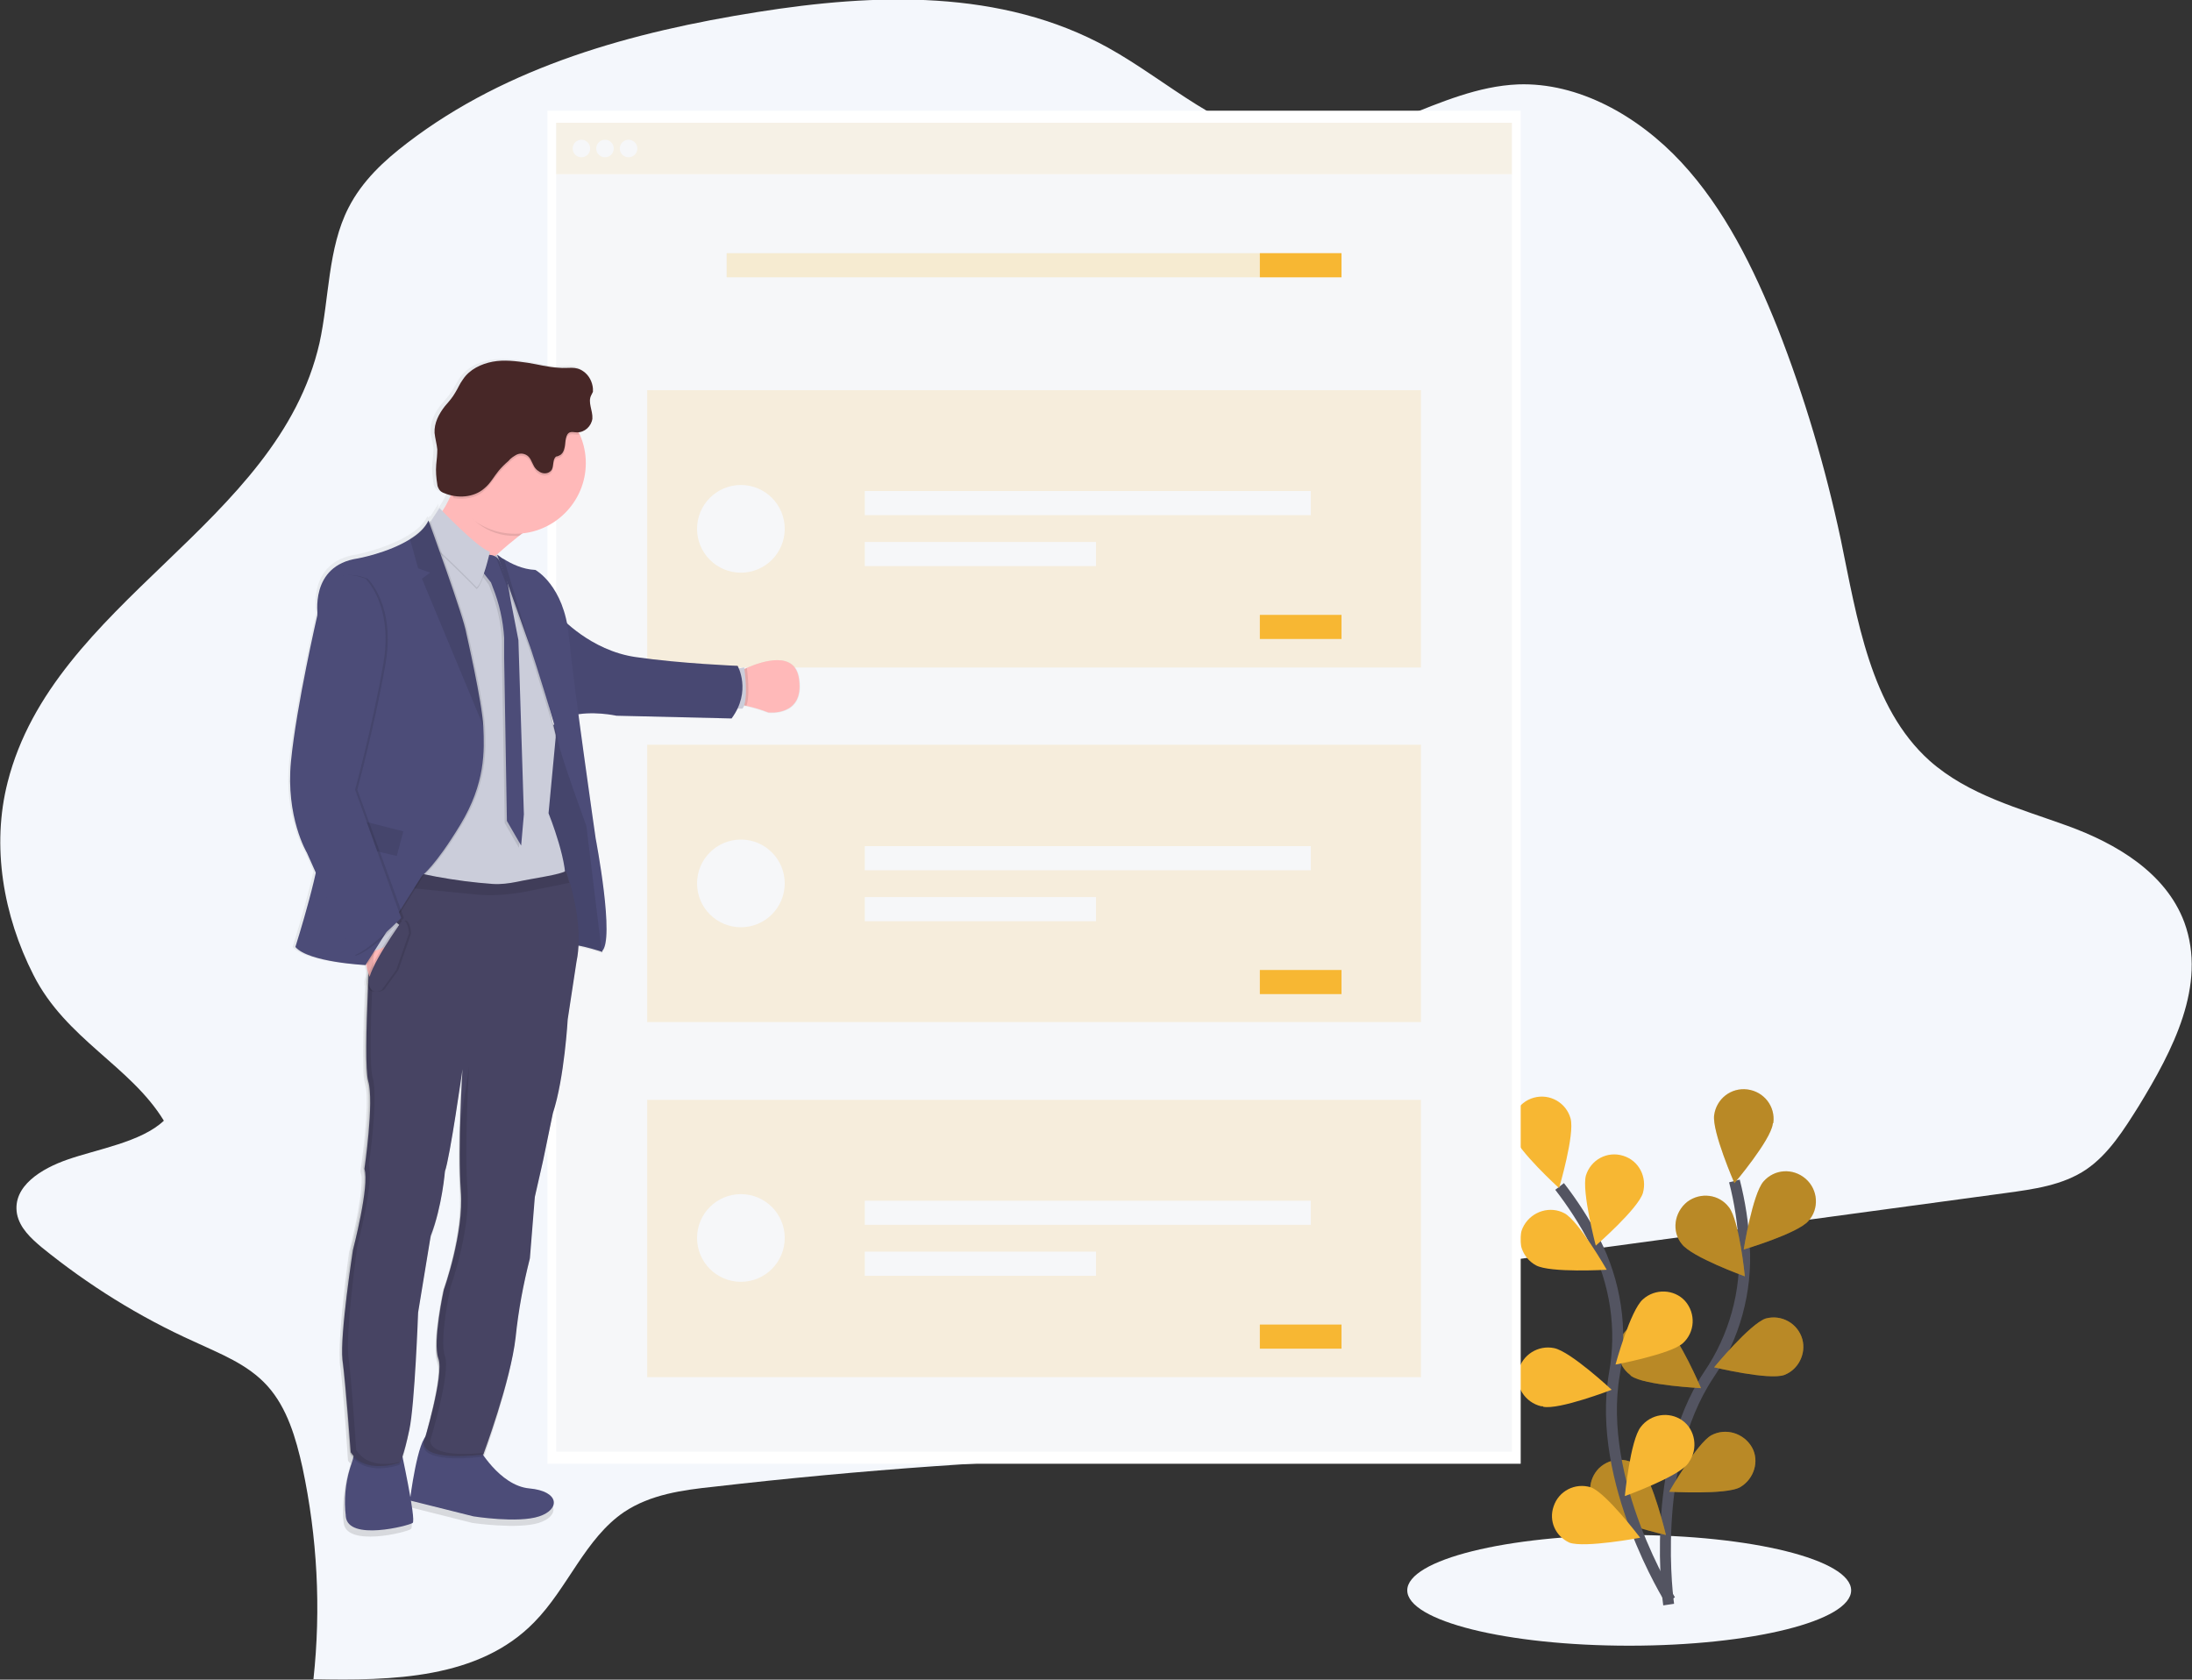 <?xml version="1.0" encoding="utf-8"?>
<svg xmlns="http://www.w3.org/2000/svg" id="_x37_0bb2b30-be60-4de4-9e4b-86e23973444e" style="enable-background:new 0 0 400 306.5;" version="1.1" viewBox="0 0 400 306.5" x="0px" y="0px"><rect x="0" y="0" width="400" height="306.5" fill="#333333" stroke="none"/> <style type="text/css"> .st0{fill:#F4F7FC;enable-background:new ;} .st1{fill:none;stroke:#535461;stroke-width:2;stroke-miterlimit:10;} .st2{fill:#F7B733;} .st3{opacity:0.25;enable-background:new ;} .st4{fill:#FFFFFF;} .st5{fill:#F6F7F9;} .st6{opacity:0.1;} .st7{opacity:0.2;} .st8{opacity:0.15;} .st9{fill:url(#SVGID_1_);} .st10{fill:#4C4C78;} .st11{fill:#FFB9B9;} .st12{opacity:0.1;enable-background:new ;} .st13{fill:#CBCDDA;} .st14{opacity:5.000000e-02;enable-background:new ;} .st15{fill:none;stroke:#0000FF;stroke-miterlimit:10;} .st16{fill:#474463;} .st17{fill:#472727;} </style> <path class="st0" d="M12.3,211.6c-4.6,1.6-10.1,4.8-9.2,9.9c0.5,2.6,2.6,4.5,4.5,6.1c8.5,6.9,17.8,12.7,27.8,17.2 c4.7,2.2,9.8,4.1,13.4,8.1c3.6,4,5.2,9.5,6.4,14.9c2.7,12.7,3.4,25.7,2,38.6c14.3,0.3,30.2,0,40.3-10.4c6.1-6.2,9.3-15.3,16.4-20.1 c4.8-3.2,10.6-4,16.3-4.6c26.8-3.1,53.7-5,80.8-5.7c11.3-0.3,22.9-0.4,33.5-4.3s20.2-12.6,22.4-24.3c0.3-1.8,0.5-3.8,1.8-5.1 c1.1-1.1,2.8-1.4,4.3-1.6l93-12.6c5.1-0.7,10.4-1.4,14.7-4.3c4.1-2.8,6.9-7.3,9.6-11.6c6.1-10,12.5-22,8.3-33.5 c-3.4-9.1-12.5-14.4-21.3-17.6s-18.1-5.6-25.2-11.9c-10.8-9.7-13.2-25.9-16.2-40.4c-2.8-13.1-6.6-26-11.5-38.5 c-4.4-11-9.7-21.8-17.6-30.3S288,15,277,15.4c-14.5,0.6-27.2,11.8-41.6,10.4c-12.2-1.2-22.2-11-33.2-17.1 c-19.5-10.8-42.6-9.9-64-6.5c-22.7,3.6-45.5,9.8-63.9,23.9c-4.2,3.2-8.2,6.9-10.7,11.8c-3.8,7.4-3.5,16.5-5.3,24.7 c-7.6,33.2-48.5,47.1-56.9,80.1c-3,11.7-0.8,24.4,4.7,35.2c5.9,11.7,17.7,16.6,23.8,26.6C25.8,208.4,17.7,209.7,12.3,211.6z"/> <title>onboarding</title> <ellipse class="st0" cx="297.3" cy="290.2" rx="40.5" ry="10.1"/> <path class="st1" d="M304.5,292.8c0,0-3.7-25.3,7.3-41.9c4.7-6.9,7-15.2,6.5-23.6c-0.2-4-0.8-7.9-1.8-11.8"/> <path class="st2" d="M323.5,205.1c-0.4,3-7,10.8-7,10.8s-4.1-9.4-3.7-12.4c0.4-3,3.1-5.1,6.1-4.7c3,0.4,5.1,3.1,4.7,6.1 C323.5,205,323.5,205,323.5,205.1L323.5,205.1z"/> <path class="st2" d="M330,222.8c-2,2.3-11.8,5.2-11.8,5.2s1.6-10.1,3.6-12.4c2-2.3,5.4-2.5,7.7-0.5C331.8,217.1,332,220.6,330,222.8 L330,222.8L330,222.8L330,222.8z"/> <path class="st2" d="M325.6,250.9c-2.8,1-12.8-1.4-12.8-1.4s6.5-7.9,9.4-8.9c2.9-0.8,5.9,0.9,6.7,3.8 C329.6,247,328.2,249.9,325.6,250.9z"/> <path class="st2" d="M317.5,271.4c-2.6,1.4-12.9,0.8-12.9,0.8s5.1-8.9,7.7-10.3c2.6-1.4,5.9-0.4,7.4,2.2 C321.1,266.6,320.1,269.9,317.5,271.4L317.5,271.4L317.5,271.4z"/> <path class="st2" d="M306.9,227c1.8,2.4,11.5,5.9,11.5,5.9s-1-10.2-2.9-12.6c-1.8-2.4-5.2-2.8-7.6-1 C305.5,221.2,305,224.7,306.9,227z"/> <path class="st2" d="M297.7,251.1c2.4,1.7,12.7,2.2,12.7,2.2s-4-9.4-6.5-11.2c-2.4-1.8-5.8-1.2-7.6,1.2c-1.8,2.4-1.2,5.8,1.2,7.6 C297.6,251,297.6,251.1,297.7,251.1L297.7,251.1z"/> <path class="st2" d="M291.9,275.7c2.1,2.1,12.1,4.4,12.1,4.4s-2.4-10-4.5-12.1c-2.1-2.1-5.5-2.2-7.7-0.1c-2.1,2.1-2.2,5.5-0.1,7.7 C291.9,275.7,291.9,275.7,291.9,275.7L291.9,275.7L291.9,275.7z"/> <path class="st3" d="M323.5,205.1c-0.4,3-7,10.8-7,10.8s-4.1-9.4-3.7-12.4c0.4-3,3.1-5.1,6.1-4.7c3,0.4,5.1,3.1,4.7,6.1 C323.5,205,323.5,205,323.5,205.1L323.5,205.1z"/> <path class="st3" d="M330,222.8c-2,2.3-11.8,5.2-11.8,5.2s1.6-10.1,3.6-12.4c2-2.3,5.4-2.5,7.7-0.5C331.8,217.1,332,220.6,330,222.8 L330,222.8L330,222.8L330,222.8z"/> <path class="st3" d="M325.6,250.9c-2.8,1-12.8-1.4-12.8-1.4s6.5-7.9,9.4-8.9c2.9-0.8,5.9,0.9,6.7,3.8 C329.6,247,328.2,249.9,325.6,250.9z"/> <path class="st3" d="M317.5,271.4c-2.6,1.4-12.9,0.8-12.9,0.8s5.1-8.9,7.7-10.3c2.6-1.4,5.9-0.4,7.4,2.2 C321.1,266.6,320.1,269.9,317.5,271.4L317.5,271.4L317.5,271.4z"/> <path class="st3" d="M306.9,227c1.8,2.4,11.5,5.9,11.5,5.9s-1-10.2-2.9-12.6c-1.8-2.4-5.2-2.8-7.6-1 C305.5,221.2,305,224.7,306.9,227z"/> <path class="st3" d="M297.7,251.1c2.4,1.7,12.7,2.2,12.7,2.2s-4-9.4-6.5-11.2c-2.4-1.8-5.8-1.2-7.6,1.2c-1.8,2.4-1.2,5.8,1.2,7.6 C297.6,251,297.6,251.1,297.7,251.1L297.7,251.1z"/> <path class="st3" d="M291.9,275.7c2.1,2.1,12.1,4.4,12.1,4.4s-2.4-10-4.5-12.1c-2.1-2.1-5.5-2.2-7.7-0.1c-2.1,2.1-2.2,5.5-0.1,7.7 C291.9,275.7,291.9,275.7,291.9,275.7L291.9,275.7L291.9,275.7z"/> <path class="st1" d="M304.8,292c0,0-13.6-21.6-10.2-41.3c1.5-8.2,0.2-16.7-3.6-24.2c-1.8-3.5-4-6.9-6.4-10"/> <path class="st2" d="M286.6,204.1c0.8,2.9-2.1,12.7-2.1,12.7s-7.6-6.9-8.4-9.8c-0.8-2.9,0.9-5.9,3.8-6.7 C282.8,199.5,285.8,201.2,286.6,204.1L286.6,204.1z"/> <path class="st2" d="M299.8,217.7c-0.9,2.9-8.6,9.6-8.6,9.6s-2.6-9.9-1.8-12.8c0.9-2.9,3.9-4.5,6.8-3.6S300.6,214.8,299.8,217.7 L299.8,217.7z"/> <path class="st2" d="M307.1,245.1c-2.2,2-12.3,3.9-12.3,3.9s2.7-9.9,5-11.9c2.2-2,5.7-1.9,7.7,0.3 C309.5,239.7,309.3,243.1,307.1,245.1L307.1,245.1z"/> <path class="st2" d="M308,267.1c-1.8,2.4-11.5,5.9-11.5,5.9s1-10.2,2.9-12.6c1.8-2.4,5.2-2.9,7.6-1.2s2.9,5.2,1.2,7.6 C308.1,267,308,267.1,308,267.1L308,267.1L308,267.1z"/> <path class="st2" d="M280.3,230.9c2.6,1.4,12.9,0.8,12.9,0.8s-5.1-8.9-7.7-10.3c-2.6-1.4-5.9-0.4-7.4,2.2S277.7,229.5,280.3,230.9z"/> <path class="st2" d="M281.6,256.7c2.9,0.6,12.5-3.1,12.5-3.1s-7.5-7-10.5-7.6c-2.9-0.6-5.8,1.2-6.5,4.1s1.2,5.8,4.1,6.5 C281.5,256.6,281.6,256.6,281.6,256.7z"/> <path class="st2" d="M286.4,281.5c2.8,1,12.9-0.9,12.9-0.9s-6.2-8.2-9-9.2c-2.9-0.9-5.9,0.7-6.8,3.5 C282.6,277.5,283.8,280.3,286.4,281.5L286.4,281.5z"/> <polygon class="st4" points="99.9,20.2 99.9,29.8 99.9,267.1 277.5,267.1 277.5,29.8 277.5,20.2"/> <rect class="st5" height="9.4" width="174.4" x="101.5" y="22.4"/> <g class="st6"> <rect class="st2" height="9.4" width="174.4" x="101.5" y="22.4"/> </g> <rect class="st5" height="233.1" width="174.4" x="101.5" y="31.8"/> <circle class="st5" cx="106.1" cy="27.1" r="1.6"/> <circle class="st5" cx="110.4" cy="27.1" r="1.6"/> <circle class="st5" cx="114.7" cy="27.1" r="1.6"/> <g class="st7"> <rect class="st2" height="4.4" width="112.2" x="132.6" y="46.2"/> </g> <rect class="st2" height="4.4" width="14.9" x="229.9" y="46.2"/> <g class="st8"> <rect class="st2" height="50.6" width="141.2" x="118.1" y="71.2"/> </g> <rect class="st5" height="4.4" width="81.4" x="157.8" y="89.6"/> <rect class="st5" height="4.4" width="42.2" x="157.8" y="98.9"/> <rect class="st2" height="4.4" width="14.9" x="229.9" y="112.2"/> <circle class="st5" cx="135.2" cy="96.5" r="8"/> <g class="st8"> <rect class="st2" height="50.6" width="141.2" x="118.1" y="135.9"/> </g> <rect class="st5" height="4.4" width="81.4" x="157.8" y="154.4"/> <rect class="st5" height="4.4" width="42.2" x="157.8" y="163.7"/> <rect class="st2" height="4.4" width="14.9" x="229.9" y="177"/> <circle class="st5" cx="135.2" cy="161.2" r="8"/> <g class="st8"> <rect class="st2" height="50.6" width="141.2" x="118.1" y="200.7"/> </g> <rect class="st5" height="4.4" width="81.4" x="157.8" y="219.1"/> <rect class="st5" height="4.4" width="42.2" x="157.8" y="228.4"/> <rect class="st2" height="4.4" width="14.9" x="229.9" y="241.7"/> <circle class="st5" cx="135.2" cy="225.9" r="8"/> <linearGradient gradientTransform="matrix(-1 0 0 1 -276.388 -505.432)" gradientUnits="userSpaceOnUse" id="SVGID_1_" x1="-375.817" x2="-375.817" y1="785.64" y2="570.408"> <stop offset="0" style="stop-color:#808080;stop-opacity:0.25"/> <stop offset="0.54" style="stop-color:#808080;stop-opacity:0.12"/> <stop offset="1" style="stop-color:#808080;stop-opacity:0.1"/> </linearGradient> <path class="st9" d="M57.2,159c-1.4,6.2-3.8,13.8-3.8,13.8c2.4,2.8,12.9,3.3,12.9,3.3l0,0h0.2c0.1,0.4,0.2,0.8,0.3,1.1 c0,0.4,0,0.7-0.1,1.1c-0.2,0.4-0.2,0.9-0.2,1.3c0,0.1,0,0.2,0.1,0.3c-0.3,5.6-0.4,11.5-0.3,15c0,1,0.1,1.9,0.3,2.9 c0.2,0.7,0.3,1.5,0.3,2.2c0.2,5-1.1,13.5-1.1,13.5s0,0.1,0,0.2c0,0.1,0,0.2,0,0.2c0.1,0.3,0.2,0.7,0.2,1.1 c0.1,4.2-2.3,13.5-2.3,13.5s-2,14.2-1.7,19.6c0,0.4,0,0.9,0.1,1.3c0.6,4.5,1.4,17.1,1.4,17.1c0.1,0.2,0.3,0.4,0.5,0.6 c-0.1,0.3-0.2,0.6-0.2,0.8c-0.9,2.8-1.3,5.8-1.2,8.8c0,0.4,0.1,0.7,0.1,1.1c0.4,4.6,11.6,1.8,12.3,1.2c0.3-0.2,0.1-1.9-0.3-4 l11.5,2.9c0,0,8.2,1.2,12.1,0s3.8-4.5-1.8-5.1c-3.9-0.4-7-4-8.5-6.2c0.6-1.6,5-13.9,5.8-21.4c0.5-4.9,1.4-9.8,2.6-14.5l0.9-11.3 l1.5-6.6l1.8-8.8c2.1-6.4,2.7-17.2,2.7-17.2l1.6-10.6c0.2-1.1,0.3-2.3,0.4-3.5c1.5,0.3,3,0.7,4.5,1.2c2.5-2-1.1-20.8-1.1-20.8 s-1.7-11.9-3.2-22.8c3.3-0.5,6.9,0.3,6.9,0.3l21.1,0.5c0.4-0.6,0.8-1.2,1.1-1.8h0.9c0.1-0.2,0.2-0.3,0.3-0.5l0.4,0.1 c1.4,0.3,2.7,0.7,4,1.2c0,0,6.7,0.8,5.7-6.2c-0.7-5.2-6.7-3.3-9.7-2l-0.4,0.2c0-0.2,0-0.3,0-0.3l-1,0.2c-0.1-0.1-0.1-0.3-0.2-0.4 c0,0-10.4-0.4-18.8-1.7c-6-0.9-10.5-4.3-12.6-6.2c-1.5-7.5-5.8-9.7-5.8-9.7c-2.4-0.1-4.5-1.2-5.8-2c-0.5-0.3-0.9-0.6-1.4-0.9 l-0.2,0.1l0,0c1.4-1.3,2.9-2.5,4.2-3.6l0.6-0.5c7.1-0.7,12.3-7,11.6-14.2c-0.1-1.4-0.5-2.7-1.1-4c-0.1-0.1-0.1-0.3-0.2-0.4 c1.3-0.1,2.4-1.2,2.6-2.5c0.1-1.5-0.9-3-0.2-4.3c0.1-0.2,0.2-0.4,0.3-0.6c0.1-0.2,0.1-0.4,0-0.6c-0.1-1.3-0.7-2.4-1.8-3.1 c-1.5-1.1-2.8-0.5-4.5-0.6c-1.9-0.1-3.8-0.6-5.6-0.9c-2.1-0.3-4.3-0.6-6.5-0.2s-4.2,1.4-5.5,3.2c-0.5,0.8-0.9,1.6-1.4,2.4 c-0.6,0.9-1.3,1.7-2,2.5c-1.1,1.4-2,3.1-1.9,4.9c0,1,0.4,2,0.5,3c0,0.9-0.1,1.9-0.2,2.8c-0.1,1.2,0,2.4,0.2,3.6c0,0.4,0.2,0.7,0.4,1 c0.2,0.3,0.6,0.5,0.9,0.6c0.4,0.1,0.7,0.3,1.1,0.3c-0.4,1-0.9,1.9-1.6,2.8L80,91.9l-1.5,2.4l-0.1-0.2c-0.1,0.2-0.2,0.3-0.2,0.4 L78,94.2c-0.7,1.4-1.9,2.5-3.4,3.4c-4,2.5-9.6,3.6-9.6,3.6c-9,1.3-7.3,10.6-7.3,10.6s-3.8,16.6-4.9,26.9 c-1.1,10.3,2.9,16.8,2.9,16.8L57.2,159z M100.2,128.6c0.3,1.1,0.7,2.2,0.9,3.2l-0.2,0.1C100.8,131,100.5,129.9,100.2,128.6 L100.2,128.6L100.2,128.6z M90.3,100.8L90.3,100.8L90.3,100.8L90.3,100.8z M74.8,274.4c-0.4-2.6-1.1-5.8-1.5-7.7 c0.3-0.9,0.7-2.4,1.1-4.5c1-4.8,1.6-21.6,1.6-21.6l2.4-14.2c2.1-5.4,2.6-11.9,2.6-11.9c0.9-2.3,2.9-16.2,3.2-18.5 c-0.1,1.6-0.3,5.5-0.4,9.8c0,0,0,0.1,0,0.1c-0.1,3.3-0.1,6.8,0,9.8l0,0c0,0.8,0.1,1.6,0.1,2.3c0,0.2,0,0.4,0,0.6 c0.3,7.6-3.1,17.1-3.1,17.1s-1.5,7.1-1.3,11c0,0.7,0.1,1.4,0.3,2.1c0.1,0.3,0.2,0.6,0.2,1c0.1,3.8-2.2,11.7-2.7,13.7 C75.9,266.1,75,272.7,74.8,274.4z"/> <path class="st10" d="M87.2,264c0,0,3.9,7.1,9.4,7.6c5.5,0.5,5.7,3.8,1.8,5.1s-12,0-12,0l-11.6-2.9c0,0,1.4-11.4,3.3-12 S87.2,264,87.2,264z"/> <path class="st10" d="M73.1,264.2c0,0,2.9,13.2,2.2,13.7s-11.8,3.4-12.2-1.2c0-0.4-0.1-0.8-0.1-1.1c-0.2-3,0.2-5.9,1.2-8.7 c0.3-0.9,0.5-1.8,0.5-2.7C64.4,262.3,73.1,264.2,73.1,264.2z"/> <path class="st11" d="M76.8,97.4c0,0,9,22,7.4,15c-1.1-4.7,5.8-10.9,10.5-14.6c2.4-1.9,4.3-3.1,4.3-3.1S82,75.1,83.2,83.5 c0.3,2.3,0,4.7-0.9,6.8C81.1,93.2,79.2,95.6,76.8,97.4z"/> <path class="st11" d="M134.1,128.7c0.7-0.1,1.4-0.1,2.1,0.1c1.4,0.3,2.7,0.7,4,1.2c0,0,6.6,0.8,5.6-6.1c-0.7-5.2-6.6-3.3-9.6-2 c-1,0.4-1.7,0.8-1.7,0.8L134.1,128.7z"/> <path class="st12" d="M134.1,128.7c0.7-0.1,1.4-0.1,2.1,0.1c0.7-1.8,0.2-6.1,0.1-6.9c-1,0.4-1.7,0.8-1.7,0.8L134.1,128.7z"/> <path class="st13" d="M134.1,122.1l1.7-0.3c0,0,0.9,5.9-0.3,7.5h-2L134.1,122.1z"/> <path class="st10" d="M99.4,133c0,0,5.3-3.1,5.9,0.8s1.5,10.8,1.5,10.8l1.5,8.7l1.9,17.4l-0.3,3c0,0-5.6-1.9-7-1.2s-2.4-7.3-2.4-7.3 l-2.2-8.3L98,139.4L99.4,133z"/> <path class="st12" d="M99.4,133c0,0,5.3-3.1,5.9,0.8s1.5,10.8,1.5,10.8l1.5,8.7l1.9,17.4l-0.3,3c0,0-5.6-1.9-7-1.2s-2.4-7.3-2.4-7.3 l-2.2-8.3L98,139.4L99.4,133z"/> <path class="st10" d="M102.2,112.5c0,0,5.5,6.2,13.8,7.4s18.6,1.6,18.6,1.6s2.6,4.6-1.1,9.6l-21-0.5c0,0-4.6-1-8.2,0L102.2,112.5z"/> <path class="st14" d="M102.2,112.5c0,0,5.5,6.2,13.8,7.4s18.6,1.6,18.6,1.6s2.6,4.6-1.1,9.6l-21-0.5c0,0-4.6-1-8.2,0L102.2,112.5z"/> <path class="st15" d="M147.8,137.9"/> <path class="st12" d="M83.2,90.2c2,4.4,5.6,7.6,10.8,7.6c0.2,0,0.4,0,0.7,0c2.4-1.9,4.3-3.1,4.3-3.1S82,75.1,83.2,83.6 C83.6,86.1,84,88.2,83.2,90.2z"/> <path class="st11" d="M81.1,84.5c0,7.1,5.8,12.9,12.9,12.9c7.1,0,12.9-5.8,12.9-12.9c0-7.1-5.8-12.9-12.9-12.9l0,0 C86.9,71.7,81.1,77.4,81.1,84.5C81.1,84.5,81.1,84.5,81.1,84.5z"/> <path class="st13" d="M73.3,163.1c0,0,28.7,2.5,29.7-1.1c1.1-3.7-2.9-13.6-2.9-13.6l1.3-13.8l0-0.5c0,0-3.6-15-3.5-16.2 c0.1-1.1-5.8-13.6-7-16.2l-0.2-0.5l-0.2,0.1l-0.1,0.1l-1.4,0.8l-5.6-1.3l-6.7-3.5l-0.6,38.3L73.3,163.1z"/> <path class="st12" d="M88.2,101.7c0,0,2-0.5,2.7,1.4c0.3,0.8,0.6,1.7,1.1,2.4l0.8,4.5l1.4,7.2l1,31.8l-0.5,5.7l-2.6-4.5l-0.5-29.7 v-3.7c-0.2-3.2-0.9-6.3-2.1-9.3l-0.3-0.8l-2.2-2.9L88.2,101.7z"/> <path class="st10" d="M88.6,101.3c0,0,2-0.5,2.7,1.4c0.3,0.8,0.6,1.7,1.1,2.4l0.8,4.5l1.4,7.2l1,31.8l-0.5,5.7l-2.6-4.5L92,120.1 v-3.7c-0.2-3.2-0.9-6.3-2.1-9.3l-0.3-0.8l-2.2-2.8L88.6,101.3z"/> <path class="st12" d="M80.2,93c0,0,6.8,7.2,9.2,8c0,0-1.2,5.5-2.4,6.5c0,0-7.1-7.3-8.4-7.8l-1.1-2.6L80.2,93z"/> <path class="st13" d="M80.2,92.7c0,0,6.8,7.2,9.2,8c0,0-1.2,5.5-2.4,6.5c0,0-7.1-7.3-8.4-7.8l-1.1-2.6L80.2,92.7z"/> <path class="st12" d="M90.3,101.2l0.1,0.2l2.2,5.8l3.9,11c0,0,0,0.1,0.1,0.3c0.6,2,4.1,12.9,4.8,16l0-0.5c0,0-3.6-15-3.5-16.2 c0.1-1.1-5.8-13.6-7-16.2c-0.2-0.1-0.3-0.2-0.4-0.3L90.3,101.2z"/> <path class="st10" d="M90.7,101.2l2.2,6l3.9,11c0,0,0,0.1,0.1,0.3c0.7,2.1,4.6,14.3,4.9,16.5c0.3,2.4,5.2,15.7,5.2,15.7l2.8,22.9 c2.5-1.9-1.1-20.6-1.1-20.6s-4-27.7-4.9-37c-0.9-9.2-6.1-12-6.1-12c-2.4-0.1-4.5-1.2-5.8-2C91.6,101.9,91.2,101.5,90.7,101.2z"/> <path class="st12" d="M62.5,248.5c0.6,4.5,1.4,16.9,1.4,16.9c2.8,4.2,9,1.9,9,1.9s0.7-1.3,1.7-6s1.6-21.4,1.6-21.4l2.3-14 c2.1-5.4,2.6-11.8,2.6-11.8c0.9-2.4,3.2-18.6,3.2-18.6S83.4,210,84,217.7c0.6,7.6-3.1,18-3.1,18s-2.1,9.6-1,12.6s-2.7,15.4-2.7,15.4 c0.3,3.6,10.9,2.1,10.9,2.1s5-13.4,5.9-21.4c0.5-4.9,1.4-9.7,2.6-14.4l0.9-11.2l1.5-6.6l1.8-8.7c2.1-6.4,2.7-17.1,2.7-17.1l1.6-10.5 c1.1-5.2-0.3-11.3-1.2-14.4c-0.4-1.4-0.7-2.2-0.7-2.2c-0.9,0.7-6.2,1.4-8.9,2c-1.5,0.3-3,0.5-4.5,0.4c-6.9-0.5-13.7-1.8-20.3-3.7 l-0.7-0.2l-0.1,1.2l-0.3,2.9l-0.6,5.1c0,0-1.8,27-0.7,30.7s-0.7,16-0.7,16c1,2.9-2.1,14.8-2.1,14.8S62,244.1,62.5,248.5z"/> <path class="st16" d="M62.5,248.1C63.1,252.6,64,265,64,265c2.8,4.2,9,1.9,9,1.9s0.7-1.3,1.7-6s1.6-21.4,1.6-21.4l2.3-14 c2.1-5.4,2.6-11.8,2.6-11.8c0.9-2.4,3.2-18.6,3.2-18.6s-0.9,14.5-0.3,22.2s-3.1,18-3.1,18s-2.1,9.6-1,12.6s-2.7,15.4-2.7,15.4 c0.3,3.6,10.9,2.1,10.9,2.1s5-13.4,5.9-21.4c0.5-4.9,1.4-9.7,2.6-14.4l0.9-11.2l1.5-6.6l1.8-8.7c2.1-6.4,2.7-17.1,2.7-17.1l1.6-10.5 c1.1-5.2-0.3-11.3-1.2-14.4c-0.4-1.4-0.7-2.2-0.7-2.2c-0.9,0.7-6.2,1.4-8.9,2c-1.5,0.3-3,0.5-4.5,0.4c-6.9-0.5-13.7-1.8-20.3-3.7 l-0.7-0.2l-0.1,1.2l-0.3,2.9l-0.6,5.1c0,0-1.8,27-0.7,30.7s-0.7,16-0.7,16c1,2.9-2.1,14.8-2.1,14.8S62,243.7,62.5,248.1z"/> <path class="st12" d="M81.1,84.5c0,2.2,0.6,4.4,1.7,6.4c2,0.3,4.1,0,5.6-1.4c1-0.9,1.7-2.1,2.6-3.2c0.6-0.6,1.2-1.3,1.8-1.8 c0.4-0.4,0.9-0.8,1.4-1.1c0.5-0.3,1.2-0.3,1.8,0c0.7,0.4,1,1.3,1.4,2c0.3,0.6,0.8,1.1,1.5,1.3c0.7,0.2,1.4,0,1.8-0.6 c0.4-0.7,0.1-1.9,0.8-2.4c0.2-0.1,0.4-0.2,0.6-0.2c0.9-0.4,1.1-1.7,1.1-2.7c0-0.5,0.2-1.1,0.6-1.4s1-0.1,1.5-0.1c0.2,0,0.3,0,0.4,0 c-2.9-6.5-10.5-9.4-17-6.5C84.1,74.8,81.1,79.5,81.1,84.5L81.1,84.5z"/> <path class="st17" d="M106.5,67.8c1,0.7,1.6,1.9,1.7,3.1c0,0.2,0,0.4,0,0.6c-0.1,0.2-0.2,0.4-0.3,0.6c-0.7,1.3,0.3,2.8,0.2,4.3 c-0.2,1.4-1.4,2.5-2.8,2.5c-0.5,0-1.1-0.2-1.5,0.1c-0.4,0.3-0.5,0.8-0.6,1.4c-0.1,1-0.2,2.3-1.1,2.7c-0.2,0.1-0.4,0.2-0.6,0.2 c-0.7,0.5-0.4,1.6-0.8,2.4c-0.4,0.6-1.1,0.8-1.8,0.6c-0.6-0.2-1.2-0.7-1.5-1.3c-0.4-0.7-0.6-1.6-1.4-2c-0.6-0.3-1.2-0.3-1.8,0 c-0.5,0.3-1,0.6-1.4,1.1c-0.7,0.6-1.3,1.2-1.8,1.8c-0.9,1.1-1.5,2.3-2.6,3.2c-1.9,1.7-4.9,1.9-7.3,0.9c-0.3-0.1-0.7-0.3-0.9-0.6 c-0.2-0.3-0.4-0.7-0.4-1c-0.2-1.2-0.3-2.4-0.2-3.6c0.1-0.9,0.2-1.9,0.2-2.8c-0.1-1-0.4-2-0.5-3c-0.1-1.8,0.8-3.5,1.9-4.9 c0.7-0.8,1.4-1.6,1.9-2.5c0.5-0.8,0.8-1.6,1.4-2.4c1.2-1.8,3.3-2.8,5.4-3.2c2.1-0.4,4.3-0.1,6.4,0.2c1.9,0.3,3.7,0.8,5.6,0.9 C103.7,67.3,105,66.7,106.5,67.8z"/> <path class="st12" d="M90.7,101.2l2.2,6l3.9,11c0,0,0,0.1,0.1,0.3l0,0l-4.9-16.4C91.6,101.9,91.1,101.5,90.7,101.2z"/> <path class="st11" d="M66.4,170.1c0,0-0.2,7.3,1.7,9.1l5.2-9.8l-4.4-2.1L66.4,170.1z"/> <path class="st12" d="M54.2,172.8c2.4,2.8,12.8,3.3,12.8,3.3l10.3-16.3c0,0,2.4-1.7,7-9.3s4.4-13.5,4.2-17.9c-0.2-4.4-3.1-17-3.1-17 c-0.4-2.8-6.9-20.6-6.9-20.6c-0.7,1.4-1.9,2.5-3.4,3.4c-4,2.5-9.5,3.5-9.5,3.5c-8.9,1.3-7.3,10.5-7.3,10.5s-0.1,35.9,0.5,40.2 C59.4,156.8,54.2,172.8,54.2,172.8z"/> <polygon class="st13" points="66.3,171.5 66.6,174.2 70.2,172.8 72.9,168.8 70.9,167.2"/> <path class="st12" d="M66.4,161.2l1.9,0.2l18.3,1.8c2.9,0.3,5.9,0.1,8.8-0.4l8.5-1.7c-0.4-1.4-0.7-2.2-0.7-2.2 c-0.9,0.7-6.2,1.4-8.9,2c-1.5,0.3-3,0.5-4.5,0.4c-6.9-0.5-13.7-1.8-20.3-3.7l-0.8,1L66.4,161.2z"/> <g class="st6"> <path d="M103,159c0.1,0,0.1-0.1,0.2-0.1l0,0L103,159z"/> <path d="M64.1,227.8c0,0,3.1-11.9,2.1-14.8c0,0,1.8-12.3,0.7-16c-1.1-3.7,0.7-30.7,0.7-30.7l0.6-5.1l0.3-2.9l0.1-1.2 c0,0,0.2,0.1,0.7,0.2l0.4,0.1l-0.1,0.5l-0.3,2.9l-0.6,5.1c0,0-1.8,27-0.7,30.7s-0.7,16-0.7,16c1,2.9-2.1,14.8-2.1,14.8 s-2.2,15.8-1.6,20.3s1.4,16.9,1.4,16.9c2,3.1,5.9,2.7,7.8,2.2c0,0.1,0,0.1,0,0.1s-6.2,2.3-9-1.9c0,0-0.8-12.4-1.4-16.9 C61.9,243.7,64.1,227.8,64.1,227.8z"/> <path d="M79.9,247.9c-1.1-3,1-12.6,1-12.6s3.7-10.3,3.1-18c-0.2-3.2-0.2-7.6-0.1-11.6c0.8-5.2,1.7-11,1.7-11s-0.9,14.5-0.3,22.2 c0.6,7.7-3.1,18-3.1,18s-2.1,9.6-1,12.6s-2.7,15.4-2.7,15.4c0.3,2.9,7.1,2.5,9.8,2.2l-0.1,0.3c0,0-10.6,1.5-10.9-2.1 C77.2,263.2,81,250.9,79.9,247.9z"/> </g> <path class="st10" d="M53.9,172.8c2.4,2.8,12.8,3.3,12.8,3.3L77,159.8c0,0,2.4-1.7,7-9.3s4.4-13.5,4.2-17.9s-3.1-17-3.1-17 c-0.4-2.8-6.9-20.6-6.9-20.6c-0.7,1.4-1.9,2.5-3.4,3.4c-4,2.5-9.5,3.5-9.5,3.5c-8.9,1.3-7.3,10.5-7.3,10.5s-0.1,35.9,0.5,40.2 C59,156.8,53.9,172.8,53.9,172.8z"/> <path class="st12" d="M76.3,103.7l2.2,0.8l-1.5,1.1l11.2,26.9c-0.3-4.4-3.1-17-3.1-17c-0.4-2.8-6.9-20.6-6.9-20.6 c-0.7,1.4-1.9,2.5-3.4,3.4L76.3,103.7z"/> <polygon class="st12" points="73.6,151.7 62.2,148.8 60.7,153.4 72.4,156.2"/> <path class="st12" d="M67.1,105.6c0,0,5.2,4.9,3.2,15.8c-1.9,10.9-5.1,22.7-5.1,22.7l8.5,23.4c0,0-5.9,6.1-8.8,6.9l-8.4-18.7 c0,0-3.9-6.5-2.9-16.7c1-10.2,4.8-26.6,4.8-26.6S58.4,102.3,67.1,105.6z"/> <path class="st10" d="M66.7,105.6c0,0,5.2,4.9,3.2,15.8c-1.9,10.9-5.1,22.7-5.1,22.7l8.4,23.4c0,0-5.9,6.1-8.8,6.9L56,155.6 c0,0-3.9-6.5-2.9-16.7s4.8-26.6,4.8-26.6S58,102.3,66.7,105.6z"/> <path class="st12" d="M73,168c0,0-6.6,9.1-6.1,11.5s2.4,1.1,2.4,1.1l2.6-3.6l2.3-6.6C74.3,170.4,74,167.6,73,168z"/> <path class="st12" d="M73.8,168c0,0-6.6,9.1-6.1,11.5s2.4,1.1,2.4,1.1l2.6-3.6l2.3-6.6C75.1,170.4,74.8,167.6,73.8,168z"/> <path class="st16" d="M73.4,168c0,0-6.6,9.1-6.1,11.5c0.5,2.4,2.4,1.1,2.4,1.1l2.6-3.6l2.3-6.6C74.7,170.4,74.4,167.6,73.4,168z"/> </svg>